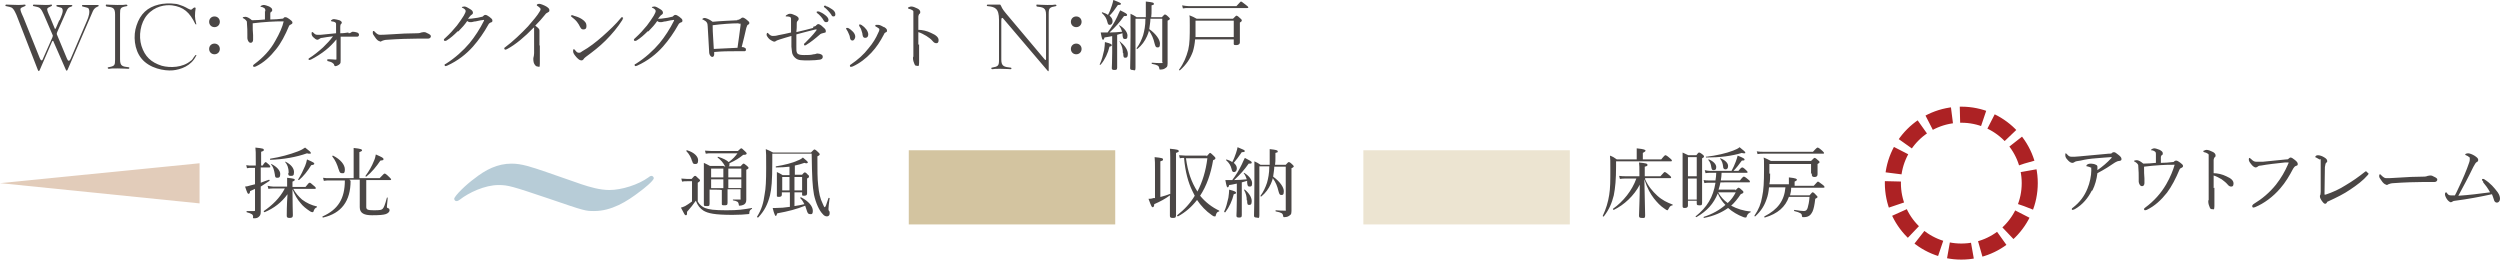 <svg xmlns="http://www.w3.org/2000/svg" viewBox="0 0 653.9 67.9"><defs><style>.cls-2{stroke-width:0;fill:#4a4645}</style></defs><g style="isolation:isolate"><g id="_レイヤー_1" data-name="レイヤー 1"><path class="cls-2" d="M15.6 5.3c.3-.8 1.1-2.3.7-3-.1-.3-.4-.3-1.4-.6-.2 0-.2-.4 0-.4h3.8c.2 0 .4.3 0 .4-.3.2-.8 0-1.3 1.2L15 8.3c-.2.5-.2.6 0 1l2.5 6c.1.3.3.6.5.6s.4-.3.6-.8l4.2-9.8c.4-.9.8-2.3.4-3-.1-.3-.5-.3-1.6-.6-.2 0-.2-.4 0-.4h4c.2 0 .4.3 0 .4-.3.2-.8.2-1.3 1.2l-6.6 15.3c-.2.4-.3.4-.5 0L14 10.9c0-.3-.3-.3-.4 0l-3.2 7.4c-.2.4-.3.4-.5 0L4.3 3.9c-.6-1.3-.7-1.4-1.1-1.8-.2-.2-1-.4-1.6-.5-.3 0-.2-.4 0-.4.7 0 2.2.1 3.3.1s1.4-.1 1.4-.1c.2 0 .4 0 .4.2 0 .3-1 .4-1.3.8-.2.4.2 1.2.7 2.3l4.3 10.7c.1.3.3.6.5.6s.3-.3.5-.8l2.3-5.2c.1-.4.2-.4 0-.8l-2.2-5.1c-.6-1.3-.7-1.4-1.1-1.8-.2-.2-1-.4-1.6-.5-.3 0-.2-.4 0-.4.7 0 2.1.1 3.2.1s1.3-.1 1.3-.1c.3 0 .3 0 .3.2 0 .3-.9.4-1.2.8-.2.4.2 1.2.7 2.3l1.2 2.9c0 .2.2.2.3 0l.9-2.1zm12.2-3.7c-.2 0-.2-.5.1-.4.5 0 1.4.1 2.8.1s1.8 0 2.3-.1c.4 0 .4.4.2.4-1.7.3-1.8.5-1.8 2v11.9c0 1.8.6 1.9 2.3 2.1.2 0 .2.4-.1.4-.5 0-1.4-.1-2.8-.1s-1.8 0-2.3.1c-.4 0-.4-.4-.2-.4 1.7-.3 1.8-.5 1.8-2V3.8c0-1.8-.6-1.9-2.3-2.1zm23.3.4c.2.1-.1.5-.1 2.2 0 .5.1 1.2.3 1.9 0 0 .1.3 0 .3s-.2-.1-.2-.1C49.6 3.2 48 1.8 45 1.4c-1.8-.2-4.5.2-6.5 2.5C36.7 6 36.2 9.4 37 12c.9 2.8 2.5 4.3 5.3 5.2 2.2.6 5.5.5 7.6-1.3.1 0 .5-.4.7-.8.4-.5.5-.8.7-.7.2 0 0 .2 0 .2-1.3 2.7-4.1 3.6-6.1 3.8-2.2.2-6.1-.5-8.2-3.1-1.9-2.3-2.2-6-1.3-8.6 1-3.1 2.9-4.8 5.8-5.5 1.1-.3 3-.4 4.3-.2.5 0 1.3.3 2.1.6 1 .4 1.8 1.1 2.2.9.3-.2.7-.7.9-.5zm6.4 3.7c0 .8-.6 1.4-1.4 1.4s-1.4-.6-1.4-1.4.6-1.4 1.4-1.4 1.4.6 1.4 1.4zm0 7.1c0 .8-.6 1.4-1.4 1.4s-1.4-.6-1.4-1.4.6-1.4 1.4-1.4 1.4.6 1.4 1.4zM69.4 3c0-.5 0-.7-.3-.9-.3-.2-.6-.3-.8-.3h-.2s.1-.2.2-.3c.3-.1.4-.2.7-.2s.9.2 1.4.4c.5.3.8.5.8.9s-.1.4-.3.5c-.1 0-.1.1-.2.4v1.6c1.2 0 2.1-.1 3-.2.2 0 .4 0 .5-.2s.3-.2.5-.2c.3 0 .7.3 1 .5.4.3.8.6.8.9s-.2.4-.4.5c-.3.1-.4.2-.5.4-1 2.4-2.1 4.5-3.4 6.1-1.5 1.9-3.2 3.5-5.3 4.5-.2 0-.3.1-.4.1-.2 0-.3-.1-.3-.3 0-.2.1-.2.3-.4 2.3-1.7 4.2-3.7 5.5-6.1 1.1-1.9 1.9-3.7 2.2-5.1h-.5c-.6 0-2.1 0-3.3.1-1.4.1-2.8.2-4.3.4 0 1.2 0 2.2.1 3.1v1.2c0 .4-.2.8-.6.8s-.5-.2-.7-.5c-.1-.2-.2-.5-.2-.7v-.9c0-.9 0-1.9-.1-2.9 0-.5 0-.6-.2-.8-.1-.2-.4-.4-.7-.6-.2 0-.2-.1-.2-.2s.3-.2.7-.2 1 .3 1.7.9c1.2 0 2.2-.1 3.4-.2V2.9zm21.8 5.7c.3 0 .5-.1.6-.2.1 0 .2-.2.5-.2s.8.1 1.1.2c.3.1.5.3.5.6s-.2.5-.5.5h-4.3v6.1c0 .6 0 .8-.2 1-.2.3-.9.6-1.1.6s-.3 0-.4-.3c0-.2-.2-.4-.5-.6-.3-.2-.7-.3-1.1-.4-.2 0-.2-.1-.2-.3s0-.2.2-.2h.4c.6 0 1.3.1 1.5.1.3 0 .3 0 .3-.2v-5.1c-.9 1.1-1.8 2-2.8 2.8-1.1.9-2.7 1.9-3.9 2.5-.2 0-.3.1-.4.1-.1 0-.2-.1-.2-.2s0-.2.2-.3c1-.6 2.5-1.8 3.6-2.8 1.1-1.1 1.8-1.8 2.6-2.9-1.2.1-2.1.3-2.8.4-.4 0-.7.2-.8.3-.1 0-.2.2-.5.2s-.7-.3-1.1-.7c-.3-.3-.4-.6-.4-.9s0-.4.2-.4.1 0 .2.1c.5.5.7.6 1.1.6h.9c1.2-.1 2.2-.2 4-.4V6.4c0-.3 0-.4-.3-.6-.2-.1-.5-.2-.8-.2 0 0-.2 0-.2-.2s.1-.2.2-.2c.2-.2.4-.2.6-.2.3 0 1 .2 1.4.3.4.2.6.4.6.6s-.1.3-.3.5c0 0-.1.2-.1.6v1.7c1 0 1.3-.1 2.1-.2zm8.2 2.1c-.4 0-.9-.4-1.4-1.2-.3-.4-.5-.7-.5-1s0-.5.2-.5.2.1.3.2c.7.7 1 .8 1.4.8s1.2 0 2.5-.1c2.7-.2 5.4-.3 7.1-.3.7 0 1-.1 1.2-.2.2 0 .4-.1.6-.1s.5 0 .8.2c.9.4 1.1.6 1.1.9s-.3.6-.7.6h-2.8c-1.8 0-5.3.1-7.9.3-.6 0-1.2.2-1.4.3-.1.1-.3.2-.6.2zm20.3-2.6c-.9.9-1.9 1.8-2.9 2.4-.2.1-.3.1-.4.1-.2 0-.3-.1-.3-.3s.2-.3.5-.6c1-.9 2-2 2.9-3.1.7-.9 1.3-1.8 1.8-2.6.3-.6.5-.9.5-1.2s-.2-.5-.7-.8c-.1 0-.3-.1-.3-.2s.4-.2.7-.2.9.3 1.5.7c.5.3.7.6.7.9s-.1.4-.4.6c-.2.1-.3.3-.9 1h.3c.2 0 .7 0 1.1-.1.9-.1 1.5-.2 2.2-.4.2 0 .3-.1.5-.3.2-.2.3-.2.5-.2s.6.2 1 .5c.5.4.8.6.8 1s-.2.4-.5.5c-.3.2-.4.2-.6.6-1.1 2-2.5 4-4 5.7-1.7 1.9-3.9 3.7-6.8 5-.1 0-.3.1-.4.1s-.2-.1-.2-.3 0-.2.3-.3c2.4-1.5 4.6-3.5 6.2-5.4 1.4-1.7 2.7-3.7 3.8-5.9v-.2c0-.1 0 0 0 0-.3 0-1.4.2-2.2.4-.5 0-.8.2-1.2.2s-.6 0-1-.3c-.6.9-1.4 1.8-2.3 2.7zm21.5 3.7v4.7c0 1.3-.2.8-.6.8s-.6-.3-.8-.6c-.2-.3-.3-.8-.3-1.1v-.5c.1-.3.2-.9.2-1.3V8.3c0-2.1 0-.8-.2-1-2.2 2.3-4.7 4.4-6.8 5.5-.2.1-.4.2-.5.2s-.3-.1-.3-.3 0-.2.3-.4c1.9-1.4 4.2-3.6 5.9-5.4 1.3-1.5 2.5-2.9 3-3.8.2-.3.3-.5.3-.7s-.2-.4-.6-.7c-.3-.2-.4-.2-.4-.4s.4-.3.7-.3 1.3.4 1.8.7c.6.4.8.6.8 1s-.2.4-.5.6c-.2.1-.4.2-.6.5-.8 1-1.6 1.9-2.6 2.9.9.7 1.1.9 1.1 1.3v3.9zm8.8-7.8c.8.2 1.6.5 2.2.9.9.6 1.2 1.1 1.2 1.8s-.3.9-.8.9-.6-.2-.9-.7c-.2-.4-.4-.8-.8-1.3s-.9-.9-1.4-1.3l-.2-.2s.1-.2.2-.2h.4zm12.9.7s0 .2-.1.4c-1.2 1.9-2.7 3.7-4.4 5.4-1.6 1.6-3.3 2.9-5.2 4.3-.2.2-.4.3-.5.5-.2.3-.4.4-.6.4-.5 0-.8-.3-1.3-.8-.6-.7-.9-1.1-.9-1.6s0-.5.2-.5.1 0 .3.2c.4.5.6.7 1 .7s.5-.1.9-.4c1.8-1 3.6-2.4 5.3-3.9 1.8-1.6 3.5-3.2 4.8-4.8 0-.1.2-.2.3-.2.1 0 .3.1.3.3zm6.5 3.4c-.9.9-1.9 1.8-2.9 2.4-.2.1-.3.1-.4.1-.2 0-.3-.1-.3-.3s.2-.3.5-.6c1-.9 2-2 2.9-3.1.7-.9 1.3-1.8 1.8-2.6.3-.6.5-.9.5-1.2s-.2-.5-.7-.8c-.1 0-.3-.1-.3-.2s.4-.2.7-.2.9.3 1.5.7c.5.3.7.6.7.9s-.1.4-.4.6c-.2.1-.3.3-.9 1h.3c.2 0 .7 0 1.1-.1.9-.1 1.5-.2 2.2-.4.2 0 .3-.1.5-.3.2-.2.3-.2.5-.2s.6.2 1 .5c.5.4.8.6.8 1s-.2.4-.5.5c-.3.2-.4.2-.6.6-1.1 2-2.5 4-4 5.7-1.7 1.9-3.9 3.7-6.8 5-.1 0-.3.1-.4.1s-.2-.1-.2-.3 0-.2.3-.3c2.4-1.5 4.6-3.5 6.2-5.4 1.4-1.7 2.7-3.7 3.8-5.9v-.2c0-.1 0 0 0 0-.3 0-1.4.2-2.2.4-.5 0-.8.2-1.2.2s-.6 0-1-.3c-.6.9-1.4 1.8-2.3 2.7zm23.4-3c.4 0 .6-.1.9-.3.2-.2.4-.3.5-.3.3 0 .5.1.9.4.6.5.9.7.9 1s-.2.4-.4.5c-.1 0-.2.2-.4.8-.3 1.4-.7 3-1.2 5 .4 0 .7.1.8.2.2.1.3.2.3.4 0 .3 0 .4-.3.5h-2.5c-1.7 0-3.3 0-5.5.2v.6c0 .4-.2.7-.5.7s-.7-.4-.8-1c-.1-2.4-.3-4.8-.4-7 0-.9-.3-1.3-1.1-1.7-.1 0-.3-.1-.3-.2s.3-.3.6-.3 1.2.3 2.1 1c2-.2 4.6-.3 6.5-.4zm.4.9c-2 0-4.5.2-6.8.5 0 2.1.2 3.9.3 6.2 2.2-.1 4.4-.2 6.2-.3.3-2.1.6-4.2.8-5.9v-.4c0-.1 0 0-.1 0h-.4zm19.5.9c.5-.1.7-.2.8-.4.2-.1.3-.3.5-.3s.6.1 1.3.8c.6.5.7.7.7 1.1s-.2.3-.5.4c-.4.1-.8.2-.9.3-1.5 1.3-2.5 2.1-3.8 2.9 0 0-.2.1-.3.1s-.2-.1-.2-.3 0-.2.2-.3c1-1 2.1-2.1 3-3.3 0 0 .1-.2.1-.3s0 0-.1 0h-.2c-1.6.4-3.2.8-5 1.3v3.1c0 1.2 0 1.3.1 1.5 0 .2.2.5.5.6.2.1.6.2 1.4.2 1.1 0 1.8 0 2.5-.2.5 0 .7-.2 1-.2s.8.1 1.1.3c.2.1.3.3.3.6 0 .4-.3.6-.7.7-.6.1-1.8.2-2.8.2-2.1 0-2.8 0-3.5-.5-.4-.3-.8-.7-1-1.4-.1-.4-.1-1.1-.2-1.7V9.4c-1 .3-2.1.6-3 .9-.5.2-.7.2-1 .4-.1.1-.3.2-.5.2s-.8-.3-1.3-.7c-.4-.4-.7-.9-.7-1.1s.1-.5.2-.5.2 0 .3.2c.4.4.7.6 1.1.6s.8 0 1.5-.2c1-.2 2.1-.4 3.3-.7V5c0-.3 0-.4-.2-.5-.1-.1-.4-.2-1-.2-.1 0-.2 0-.2-.1s.1-.2.3-.3c.3-.2.5-.3.9-.3s.8.2 1.5.5c.5.3.7.5.7.8s-.1.4-.3.6c-.2.2-.2.4-.2.7 0 .8 0 1.4-.1 2.2 1.9-.4 3.2-.8 4.4-1.1zm1.5-4c.5.2 1.1.5 1.7 1 .5.4.8.8.8 1.2s-.2.6-.6.6-.5-.2-.7-.5c-.3-.6-1.1-1.5-1.7-1.9 0 0-.1-.1-.1-.2s0-.2.2-.2h.3zm1.8-1.4c.5.1 1 .4 1.6.8.5.3.9.8.9 1.3s-.2.6-.5.6-.4-.1-.6-.5c-.4-.6-1.2-1.5-1.8-1.9 0 0-.1-.1-.1-.2s0-.2.2-.2h.4zm5.8 5.7c.6.3 1 .7 1.3 1 .4.4.6.9.6 1.3s-.3 1-.7 1-.6-.2-.7-.8c0-.3-.2-.8-.4-1.2-.1-.3-.3-.6-.5-.9 0-.1-.1-.2-.1-.2 0-.1 0-.2.2-.2h.3zm9.5-.2c.6.4.7.6.7.9s0 .3-.4.5c-.2.1-.3.2-.4.5-1 1.9-1.9 3.3-3.3 4.8s-3.1 2.8-4.9 3.6c-.2 0-.3.1-.4.1-.2 0-.3-.1-.3-.3s0-.2.2-.3c1.9-1.3 3.4-2.6 4.7-4.3 1.1-1.3 1.9-2.6 2.5-4 .2-.4.3-.6.3-.8s0-.3-.2-.4c-.2-.2-.5-.3-.8-.5 0 0-.1-.1-.1-.2l.2-.2h.6c.4 0 1 .3 1.5.6zm-6-.6c.6.4.9.7 1.3 1.2.3.4.5.9.5 1.3 0 .6-.3.9-.8.9-.4 0-.6-.2-.7-.8 0-.4-.2-.8-.3-1.2-.1-.4-.3-.7-.5-1 0-.1-.1-.2-.1-.3s0-.2.2-.2.2 0 .3.1zm15.1 5.1v4.8c0 1.2-.3.8-.6.8s-.4 0-.6-.4c-.2-.4-.4-1.1-.4-1.5s0-.4.1-.5V3c0-.2-.2-.3-.4-.4-.3-.2-.5-.2-.8-.3-.1 0-.2-.1-.2-.2s0-.2.2-.2c.2-.1.4-.2.6-.2.5 0 1 .2 1.6.5.5.2.8.6.8.9s0 .4-.3.6c0 .1-.2.3-.2.7v3.4c1 0 2.3.3 3.3.8 1.4.6 2 1.2 2 1.9s-.3.8-.6.8-.6-.1-1-.6-1-.9-1.6-1.3c-.7-.4-1.4-.8-2.1-1v3.3zm30.8-10c-.2 0-.2-.5.1-.4.5 0 1.3.1 2.6.1s1.6 0 2.1-.1c.4 0 .4.4.2.4-1.7.3-1.9.5-1.9 2v14.7c0 .3-.1.4-.2.3L262.7 5.2c-.3-.4-.5-.6-.6-.5-.2 0-.2.4-.2.9v10c0 1.8.8 1.9 2.5 2.1.2 0 .2.4 0 .4-.5 0-1.3-.1-2.7-.1s-1.6 0-2.1.1c-.4 0-.4-.4-.2-.4 1.7-.3 1.9-.5 1.9-2V5.2c0-3.1-1.1-3.4-3-3.6-.3 0-.2-.4 0-.4h3.3c.2.2.3.5.5.9.4.7.8 1.1 1.1 1.5l10.1 12c.2.2.3.1.3-.2V3.8c0-1.8-.8-1.9-2.5-2.1zm11.7 4.1c0 .8-.6 1.4-1.4 1.4s-1.4-.6-1.4-1.4.6-1.4 1.4-1.4 1.4.6 1.4 1.4zm0 7.1c0 .8-.6 1.4-1.4 1.4s-1.4-.6-1.4-1.4.6-1.4 1.4-1.4 1.4.6 1.4 1.4zm4.8 3.9c.5-1 .8-2.3 1.1-3.6.1-.8.2-1.5.2-2.1 1.6.4 1.8.6 1.8.8s-.1.3-.6.4c-.4 1.7-1.2 3.4-2.3 4.7 0 .1-.3 0-.3-.1zm3.4-7.3c-.6.1-1.3.3-2.2.4-.1.4-.2.6-.4.6s-.3-.3-.6-1.9h1.8c.9-1.2 1.8-2.6 2.5-4.1.3-.7.6-1.3.8-1.7 1.4.7 1.8.9 1.8 1.2s-.2.3-.8.3c-1.2 1.7-2.1 2.7-3.8 4.3 1.1 0 2.3-.1 3.3-.2-.2-.6-.4-1.1-.8-1.6 0 0 0-.1.1-.1 1.2.7 2.1 1.8 2.1 2.7s-.3.9-.7.9-.5-.2-.6-1v-.5c-.5.1-.9.3-1.4.4v8.6c0 .6-.3.6-.8.6s-.6-.2-.6-.5.1-1.7.1-4.1V9.3zm-.1-3.8c0 .5-.3.9-.7.9s-.5-.1-.7-.9c-.2-.8-.6-1.5-1.4-2.2 0 0 0-.2.1-.2.6.2 1.1.4 1.5.7.4-.7.7-1.5 1-2.4.2-.5.3-1.1.4-1.5 1.6.6 2 .8 2 1s-.2.3-.8.3c-.9 1.3-1.4 2-2.2 2.8.5.4.8.9.8 1.4zm2.7 8.3c0-1-.2-1.8-.7-2.7s.1-.2.2-.1c1.2 1 1.8 2.1 1.8 3s-.3 1-.7 1-.5-.2-.5-1.2zm7.2-9c0 .9-.2 1.8-.3 2.7 1.8 1.3 2.8 2.8 2.8 3.8s-.3 1-.7 1-.5-.3-.7-1c-.3-1.3-.7-2.3-1.5-3.4-.1.6-.3 1-.5 1.5-.6 1.3-1.3 2.3-2.5 3.3 0 0-.3 0-.2-.2.8-1.1 1.3-2.2 1.7-3.4.3-1.1.6-2.4.6-4.3H297v12.7c0 1.2-.3.7-.8.7s-.6-.2-.6-.5c0-1.1.1-3.1.1-8.3V3.6c.7.3 1 .5 1.6.9h2.4V.4c1.9.2 2.1.3 2.1.6s0 .2-.6.4v1.2c0 .7 0 1.3-.1 1.9h2.8c.6-.7.7-.7.8-.7s.3 0 .9.6c.3.3.4.4.4.5s-.1.3-.6.5v11.2c0 1-.3 1-.7 1.3-.3.2-.7.3-1.1.3s-.3 0-.4-.4c-.1-.6-.4-.8-1.9-1.1-.1 0-.1-.3 0-.3 1.1.1 1.7.1 2.4.1s.3-.1.3-.3V4.9h-3zm11.7 5.3c-.1 1.3-.3 2.3-.6 3.3-.7 1.9-1.7 3.4-3.4 4.9 0 0-.3 0-.2-.2 1.2-1.6 1.9-3.3 2.4-5.2.4-1.7.4-3.6.4-6.3s0-1.8-.1-2.7c.8.3 1.2.5 1.9.9h9.5c.7-.7.8-.8.9-.8s.3 0 1 .7c.3.2.4.4.4.5 0 .2 0 .3-.5.6v5.2c0 .4-.3.7-1 .7s-.6-.2-.6-.6v-.9h-10.1zm-3.4-8.8c.7.1 1.1.2 1.7.2h12.5c1-1.1 1.1-1.2 1.2-1.2s.3.1 1.3.9c.5.4.6.5.6.6s0 .2-.3.2h-15.3c-.6 0-.9 0-1.5.1l-.2-.8zm13.4 4h-9.9v4.3h10V5.4zm-19 46.1c.8-.2 1.7-.5 2.5-.8v-3.8c0-5.7 0-7.1-.1-8 2 .2 2.3.3 2.3.6s0 .2-.7.5v16.3c0 .7-.3.7-.9.7s-.7-.2-.7-.6v-5.3c-1.2.9-2.5 1.6-4.1 2.3 0 .6-.2.8-.4.8s-.3 0-1.1-2.2c.3 0 .8 0 1.3-.2h.4v-7.5c0-1.5 0-2.4-.1-3.2 2 .2 2.2.3 2.2.6s-.1.3-.7.5v9.3zm12-10.6c.7-.8.8-.9.9-.9s.2 0 1 .8c.3.3.4.4.4.6 0 .2-.1.3-.6.5-.6 3.6-1.7 6.7-3.4 9.3 1.4 1.7 3.1 3 5 3.9v.2c-.5.1-.7.3-.9 1 0 .3-.1.3-.3.3s-.3 0-.7-.3c-1.6-1.1-2.9-2.5-3.9-4-1.4 1.8-3 3.2-5 4.3-.1 0-.3-.2-.2-.3 1.9-1.5 3.4-3.1 4.6-5.1l-.6-1.2c-1.1-2.2-1.9-5.1-2.2-8.7-.4 0-.7 0-1.1.1l-.2-.8c.7 0 1.1.1 1.7.1h5.5zm-5.4.5c.5 3.6 1.4 6.2 3 8.7 1.3-2.5 2.2-5.4 2.6-8.7h-5.6zm10 13.9c.5-1 .8-2.3 1.1-3.6.1-.8.2-1.5.2-2.1 1.6.4 1.8.6 1.8.8s-.1.3-.6.4c-.4 1.7-1.2 3.4-2.2 4.7 0 .1-.3 0-.3-.1zm3.4-7.3c-.6.1-1.2.3-2.1.4-.1.4-.2.6-.4.6s-.3-.3-.6-1.9h1.8c.9-1.2 1.8-2.6 2.5-4.1.3-.7.6-1.3.8-1.7 1.3.7 1.8.9 1.8 1.2s-.2.3-.8.3c-1.2 1.7-2.1 2.7-3.8 4.3 1.1 0 2.3-.1 3.3-.2-.2-.6-.4-1.1-.8-1.6 0 0 0-.1.1-.1 1.2.7 2.1 1.8 2.1 2.7s-.3.9-.7.9-.5-.2-.6-1v-.5c-.5.1-.9.3-1.4.4v8.6c0 .6-.3.6-.8.6s-.6-.2-.6-.5.1-1.7.1-4.1v-4.4zm-.1-3.9c0 .5-.3.9-.7.9s-.5-.1-.7-.9c-.2-.8-.6-1.5-1.4-2.2 0 0 0-.2.1-.2.6.2 1.1.4 1.5.7.4-.7.7-1.5 1-2.4.2-.5.3-1.1.4-1.5 1.5.6 1.9.8 1.9 1s-.2.3-.8.3c-.9 1.3-1.4 2-2.1 2.8.5.4.8.9.8 1.4zm2.6 8.3c0-1-.2-1.8-.7-2.7 0 0 0-.2.2-.1 1.2 1 1.8 2.1 1.8 3s-.3 1-.7 1-.5-.2-.5-1.2zm7.2-8.9c0 .9-.2 1.8-.3 2.7 1.8 1.3 2.8 2.8 2.8 3.8s-.3 1-.7 1-.5-.3-.7-1c-.3-1.3-.7-2.3-1.5-3.4-.1.6-.3 1-.5 1.5-.6 1.3-1.3 2.3-2.5 3.3 0 0-.3 0-.2-.2.8-1.1 1.3-2.2 1.7-3.4.3-1.1.6-2.4.6-4.3h-2.6v12.7c0 1.2-.3.7-.8.7s-.6-.2-.6-.5c0-1.1.1-3.1.1-8.3v-5.9c.7.3 1 .5 1.6.9h2.4V39c1.8.2 2.1.3 2.1.6s0 .2-.6.4v1.2c0 .7 0 1.3-.1 1.9h2.8c.6-.7.7-.7.8-.7s.3 0 .9.6c.3.3.4.4.4.5s-.1.3-.6.5v11.2c0 1-.3 1-.7 1.3-.3.2-.7.3-1.1.3s-.3 0-.4-.4c-.1-.6-.4-.8-1.9-1.1-.1 0-.1-.3 0-.3 1.1.1 1.7.1 2.3.1s.3-.1.3-.3V43.6h-3z"/><path stroke-width="0" fill="#d3c4a0" d="M237.7 39.3h54v19.4h-54z"/><path class="cls-2" d="M434.5 41.7c.9-1.1 1-1.1 1.1-1.1s.3 0 1.2.8c.4.3.5.5.5.6s0 .2-.3.2h-14.3v1.3c0 3.4-.2 5.6-.6 7.6-.5 2-1.2 3.7-2.6 5.5 0 .1-.3 0-.3-.1.9-1.9 1.4-3.6 1.7-5.5.3-1.8.3-3.8.3-6.6s0-2.5-.1-3.7c.8.3 1.1.5 1.8 1h5.2v-2.9c2 .2 2.3.4 2.3.6s-.2.3-.7.6v1.7h4.9zm-4.2 5.2c.8 1.8 1.9 3.1 3.2 4.3 1.2 1.1 2.6 1.8 4 2.3v.2c-.5.1-.7.2-1 .8-.2.4-.3.5-.4.5s-.3-.1-.7-.4c-1.1-.7-2-1.7-2.8-2.7-.9-1.2-1.7-2.5-2.5-5 .1 4.3.2 8.5.2 9.4s-.3.7-.9.7-.7-.2-.7-.6c0-.9.2-4.5.2-8.1-1.5 2.9-4.1 5.3-6.8 6.6-.1 0-.3-.2-.2-.3 2.7-1.9 5-4.8 6.1-7.9h-2.8c-.5 0-.9 0-1.5.1l-.2-.8c.7.1 1.1.1 1.7.1h3.6v-.7c0-1.7 0-2.1-.1-2.9 1.9.2 2.2.3 2.2.6s0 .3-.7.5v2.5h4.1c.9-1 1-1.1 1.1-1.1s.3 0 1.2.8c.4.3.5.5.5.6s0 .2-.3.2h-6.5zm11.2 6.9c0 .4-.3.6-.8.6s-.6-.1-.6-.5v-14c.7.3.9.4 1.5.7h2.1c.5-.7.6-.7.7-.7s.3 0 .9.5c.3.2.4.4.4.5s0 .3-.5.5v11.7c0 .7-.3.6-.8.6s-.6-.1-.6-.5v-.7h-2.3v1.2zm2.3-12.7h-2.3v5h2.3v-5zm-2.3 11.1h2.3v-5.5h-2.3v5.5zm12.4-2.4c.6-.6.7-.7.8-.7s.3 0 1 .7c.3.2.3.3.3.5s-.2.3-.7.5c-.8 1.2-1.6 2.2-2.5 3 1.5.8 3.3 1.4 5.1 1.5v.2c-.5.2-.8.5-1 1 0 .3-.2.4-.3.4s-.4 0-.8-.2c-1.1-.4-2.7-1.3-3.8-2.3-1.7 1.2-3.7 2.1-6.3 2.6-.1 0-.2-.3 0-.3 2.2-.7 4.1-1.8 5.6-3.1-.9-.9-1.5-1.9-2-3-1.1 2.7-2.8 4.6-5.6 6.2-.1 0-.3-.2-.2-.2 3-2.4 4.6-5 5.2-8.8h-1.8c-.4 0-.7 0-1.1.1l-.2-.8c.5.1.9.1 1.3.1h1.8c.1-.7.2-1.3.2-2h-1.6c-.4 0-.7 0-1.2.1l-.2-.8c.5.1.9.2 1.4.2h5.6c.4-.7.8-1.6 1.1-2.4.2-.6.4-1.1.5-1.6 1.5.6 1.8.8 1.8 1s0 .3-.7.3c-.8 1.1-1.4 1.9-2.2 2.7h1.3c.7-.9.9-.9 1-.9s.3 0 1 .7c.3.3.4.4.4.5s0 .2-.3.2h-6.5c0 .7-.1 1.3-.2 2h5c.7-.9.9-1 1-1s.3 0 1.1.7c.4.3.5.4.5.6s0 .2-.3.2H450c-.1.6-.3 1.3-.5 1.9h4.4zm-7.6-8.8c2.6-.3 5.2-.9 7-1.6.7-.3 1.3-.5 1.7-.9 1.1.9 1.5 1.2 1.5 1.4s0 .2-.3.2-.3 0-.6-.1c-2.6.8-5.7 1.2-9.3 1.2-.1 0-.2-.2 0-.3zm1.3 2.7c-.1-.8-.3-1.3-.8-1.9 0 0 0-.1.2-.1 1.2.5 1.9 1.3 1.9 2s-.3.8-.7.8-.5-.2-.6-.8zm1.8 6.6c.6 1.1 1.5 2.1 2.5 2.8.9-.8 1.6-1.8 2.1-2.8h-4.6zm1.3-6.7c-.1-.9-.3-1.5-.8-2.1 0 0 0-.1.1-.1 1.3.5 2 1.3 2 2s-.3.9-.7.9-.6-.3-.6-.7zm17.2 5v-2.2c1.9.2 2.1.4 2.1.6s-.2.3-.6.5v1.1h5c.9-1 1-1.1 1.1-1.1s.3.1 1.2.8c.4.3.5.4.5.6s0 .2-.3.2h-8.4c0 .7-.1 1.3-.3 2h5.1c.6-.7.7-.8.8-.8s.3 0 .9.7c.3.3.4.4.4.5s0 .2-.6.5c-.2 1.7-.4 2.6-.7 3.3-.3.6-.6 1-1 1.2-.3.2-.8.3-1.3.3s-.4 0-.5-.4c0-.5-.4-.8-2-1.2-.1 0 0-.3 0-.3 1.4.2 2 .3 2.5.3s.8-.2 1-.8c.2-.7.4-1.5.5-2.9h-5.4c-.9 2.6-2.9 4.4-6.3 5.4-.1 0-.2-.2-.1-.3 3.5-1.8 5.2-4.1 5.5-7.6h-4.3c-.1 1.2-.3 2.2-.6 3-.6 1.8-1.4 3.1-3 4.6 0 0-.3 0-.2-.2 1.1-1.6 1.7-3.1 2-4.9.4-1.8.5-3.9.5-7.2s0-2-.1-3.1c.8.3 1.1.5 1.9.9h10.5c.7-.7.8-.8.9-.8s.3 0 .9.6c.3.2.4.3.4.5s0 .2-.5.5v2.7c0 .5-.3.7-.8.7s-.7-.2-.7-.6v-.3H463c0 .9 0 1.9-.2 2.8h5.2zm-8.3-9c.6.1 1.1.1 1.6.1h13c.9-1 1.1-1.1 1.2-1.1s.3 0 1.2.8c.4.4.5.5.5.6s0 .2-.3.2h-15.6c-.5 0-.9 0-1.5.1l-.2-.8zm14.1 3.3h-10.9v2.5h10.9V43z"/><path fill="#ece4d1" stroke-width="0" d="M356.6 39.3h54v19.4h-54z"/><path d="M52.2 42.8v10.4L0 47.9l52.2-5.2z" style="mix-blend-mode:multiply" fill="#e2ccba" stroke-width="0"/><path d="M152.1 48.2c2.1.7 4.8 1.5 7.3 1.5 3.2 0 7.6-1.4 10.2-3.3.5-.4.7-.4.8-.4.2 0 .6.2.6.6 0 .7-2.8 2.9-3.5 3.4-3.6 2.8-7.6 5.2-12.1 5.2-2.2 0-2.4 0-11.7-3.2-9.8-3.3-10.8-3.6-13.3-3.6-3.6 0-7.8 2-10.1 3.8-.4.3-.6.4-.9.4-.1 0-.5 0-.6-.6.1-.8 3.2-3.8 5.3-5.3 2.9-2.3 6-3.9 9.7-3.9 2.6 0 5 .8 9.1 2.2l9.2 3.2z" style="mix-blend-mode:multiply" fill="#b7ccd7" stroke-width="0"/><path class="cls-2" d="M182.5 52.7c.5.9 1.2 1.4 1.9 1.7 1 .4 2.4.6 5.6.6s4.3-.2 6.7-.6v.2c-.5.3-.7.5-.7 1.1 0 .2 0 .3-.3.3-.9.1-2.3.2-4.1.2-4.7 0-6.4-.4-7.6-1.1-.9-.6-1.5-1.3-2-2.6-.7 1-1.4 1.9-2.3 2.9 0 .7 0 .9-.3.9s-.3-.1-1.3-2c.5-.1.8-.3 1.1-.4.5-.3 1-.6 1.8-1.2v-5.3h-1.3c-.5 0-.9 0-1.3.1l-.2-.8c.5 0 1 .1 1.5.1h1.2c.6-.7.7-.8.9-.8s.2 0 .9.7c.3.2.4.4.4.5s0 .2-.6.6v4.8zM181 42.1c-.2-.8-.7-1.8-1.5-2.6 0 0 0-.2.2-.2 2 .6 2.9 1.7 2.9 2.6s-.3 1-.8 1-.6-.2-.8-.9zm8.7 1.5s0-.1-.1-.2c-.5-.9-1-1.5-1.9-2.2 0 0 0-.2.1-.2 1.3.4 2.3.9 2.8 1.4 1.1-.8 1.7-1.5 2.3-2.3h-6.8c-.6 0-1 0-1.5.1l-.2-.8c.6 0 1.1.1 1.7.1h6.9c.7-.7.8-.7.9-.7s.2 0 1 .8c.3.3.4.4.4.5 0 .3-.2.4-.9.4-1.1.9-1.9 1.4-3.6 2.2v.3c0 .2 0 .4-.2.5h3.1c.6-.7.7-.7.8-.7s.2 0 .9.6c.3.3.4.4.4.5s-.1.3-.6.5v7.9c0 .7-.3 1.1-.8 1.3-.3.1-.6.2-.9.2s-.2 0-.3-.5c-.1-.5-.4-.7-1.5-.9v-.2h1.7c.5 0 .3 0 .3-.3v-2.4h-3.4v3.6c0 .6-.3.6-.9.6s-.6-.1-.6-.4v-3.6c0-.1-3.2-.1-3.2-.1v3.7c0 .7-.3.6-.9.6s-.6-.1-.6-.5V42.6c.7.3 1 .5 1.6.8h3.5zm-3.7.5v2.3h3.2v-2.3H186zm3.2 2.8H186v2.3h3.2v-2.3zm1.3-.5h3.4v-2.3h-3.4v2.3zm3.4 2.8v-2.3h-3.4v2.3h3.4zm8.1-6.8c0 4.9-.2 7-.6 8.7-.6 2.3-1.4 4-3.1 5.8 0 0-.3 0-.3-.2 1.2-1.9 1.7-3.6 2-5.9.3-1.5.4-3.5.4-6.9s0-3.9-.1-4.9c.8.3 1.1.5 1.9.9h9.9c.7-.7.8-.8.9-.8s.3 0 1 .7c.3.3.4.4.4.5 0 .2 0 .3-.6.6 0 3.7 0 5.8.2 7.5.2 2.1.5 3.5 1.2 4.9.2.5.4.9.5.9.2 0 .4-.5 1-2.4 0-.1.3 0 .3 0-.2 1.5-.3 2.4-.3 2.8s0 .4.3.8v.5c0 .4-.3.7-.7.7s-.8-.2-1.1-.6c-.9-.9-1.8-2.8-2.3-5.1-.4-2.3-.5-4.2-.6-10.7H202v2zm4.4 7.9h-1.9v.6c0 .4-.2.6-.8.6s-.5-.2-.5-.4V45c.6.3.9.4 1.5.8h1.8v-2.2c-1 .1-2.1.2-3.5.2-.1 0-.2-.2 0-.3 2-.3 4.4-.9 5.6-1.5.6-.2 1.1-.5 1.4-.8 1.1.9 1.3 1.1 1.3 1.3s-.4.3-.9.1c-.8.3-1.6.5-2.5.7v2.4h1.9c.5-.6.6-.6.7-.6s.3 0 .8.6c.3.2.3.3.3.5s0 .2-.5.5v3.9c0 .4-.2.6-.8.6s-.5-.1-.5-.5v-.4h-2v3.6c.9-.1 1.7-.3 2.6-.5-.3-.6-.6-1.1-1.1-1.6 0 0 0-.2.2-.2 2 1 3.1 2.4 3.1 3.5s-.4.9-.8.9-.6-.3-.8-1c-.1-.4-.3-.8-.4-1.2-2.2.9-4.5 1.5-7.3 2-.2.6-.3.7-.4.7s-.4-.4-.8-2.1h.8c1.2 0 2.4-.1 3.7-.3v-3.8zm-1.8-4v3.5h1.9v-3.5h-1.9zm5.2 0h-2v3.5h2v-3.5zM67 43.9h-1.2c-.4 0-.7 0-1.2.1l-.2-.8c.5.1.9.1 1.3.1h1.2v-.9c0-2.6 0-3-.1-3.8 2 .2 2.2.3 2.2.6s-.1.3-.7.5v3.6h.4c.5-.8.7-.9.8-.9s.2.1.9.7c.2.2.3.4.3.5s0 .2-.3.2h-2.2v4c.8-.3 1.5-.6 2.2-.8 0 0 .2.2.1.3-.8.5-1.5 1-2.3 1.5v6.6c0 .8-.2 1-.5 1.3-.3.3-.7.4-1.2.4s-.3-.1-.3-.4c0-.6-.3-.8-1.7-1.2v-.3h1.9c.3 0 .3 0 .3-.3v-5.5c-.4.2-.9.4-1.3.6 0 .5-.2.7-.4.7s-.3-.1-.9-1.9c.3 0 .8-.1 1.4-.3l1.2-.3v-4.4zm9.7 5.5c.6 1.1 1.4 2 2.3 2.8 1.2.9 2.5 1.5 3.9 1.8v.2c-.5.2-.7.5-.9 1.1 0 .1-.1.2-.2.2s-.4 0-.8-.3c-.9-.6-1.8-1.3-2.4-2.1-.8-.9-1.5-2.1-2.1-3.6 0 3.5.1 6.2.1 6.8s-.3.7-.9.7-.7-.2-.7-.6 0-2.8.2-5.6c-1.6 2.2-3.6 3.7-6 4.7-.1 0-.3-.2-.2-.3 2.2-1.5 4.2-3.4 5.5-5.9h-3.1c-.4 0-.7 0-1.2.1l-.2-.8c.6.1.9.2 1.4.2h3.7v-2.3c1.8.2 2 .3 2 .5s-.1.3-.6.5v1.4h3.4c.8-1 .9-1.1 1.1-1.1s.3.1 1.1.8c.4.3.5.5.5.6s0 .2-.3.2h-5.6zm-6-7.9c2.6-.4 5.1-1.1 7.2-1.9.8-.3 1.5-.7 1.9-1 1.2.9 1.5 1.2 1.5 1.4s0 .2-.3.2-.4 0-.7-.1c-2.8 1-6.2 1.6-9.6 1.7-.1 0-.1-.3 0-.3zm1.2 4.2c-.2-1.2-.4-2-1-2.7 0 0 0-.2.1-.1 1.4.7 2.3 1.7 2.3 2.6s-.3 1-.8 1-.5-.2-.6-.7zm3.6-.5c0-1.4-.4-2.2-.9-2.8 0 0 0-.2.1-.1 1.4.7 2.2 1.7 2.2 2.7s-.3 1-.9 1-.6-.3-.6-.7zm2.5 1.7c.7-1.1 1.3-2.3 1.8-3.5.2-.5.4-1.1.5-1.7 1.8.8 1.9.9 1.9 1.1s-.1.3-.8.4c-.9 1.5-2.1 3-3.2 3.9 0 0-.3 0-.2-.2zm13.7.4c0 5.3-2.4 8.5-7.2 9.6-.1 0-.3-.2-.1-.3 4-1.8 5.8-4.6 5.8-9.4h-4.1c-.5 0-.8 0-1.4.1l-.2-.8c.6.1 1 .1 1.6.1h6.4v-7.9c2 .2 2.2.4 2.2.6s-.2.3-.7.5v6.8h5.3c1-1.1 1.2-1.2 1.3-1.2s.3 0 1.2.9c.4.4.5.5.5.6s0 .2-.3.2h-6.2v7c0 .7.3.9 2 .9s2-.1 2.3-.4c.3-.3.6-1 1.1-2.9 0-.1.2 0 .2 0 0 .7-.2 1.9-.2 2.3s0 .3.4.5c.2 0 .3.3.3.5 0 .4-.4.8-1 1-.6.2-1.6.3-3.6.3s-3.2-.5-3.2-2.1V47h-2.7zm-3.1-2.9c-.4-1.4-.9-2.5-1.7-3.5 0 0 0-.2.2-.2 2 1 3.1 2.4 3.1 3.6s-.4 1-.8 1-.6-.2-.8-1zm7 1.6c.9-1.2 1.7-2.6 2.2-3.9.3-.6.4-1.2.5-1.7 1.6.7 2 .9 2 1.2s0 .3-.8.4c-1 1.5-2.3 3.1-3.7 4.2 0 0-.3 0-.2-.2zm451.5 3.9c-.9 1.8-2.3 3.6-4.4 4.8-.3.1-.4.2-.6.2s-.2-.1-.2-.2 0-.2.3-.4c1.8-1.4 3-3 3.8-5 .6-1.4 1-3.4 1-4.7s0-.6-.2-.8c-.1-.1-.5-.2-.9-.3-.1 0-.2 0-.2-.1s.1-.3.3-.4c.2-.1.4-.2.7-.2.6 0 1.2.1 1.5.3.3.1.4.3.4.5v.9c1.3-.9 2.5-1.9 3.7-3.2v-.2c0-.1 0 0-.2 0-.6 0-2.4.2-3.9.3-1.4.1-2.8.3-4 .6-.8.1-1.4.2-1.6.4-.3.2-.4.2-.6.2-.4 0-.9-.4-1.3-.9-.4-.4-.5-.8-.5-1.1s0-.5.1-.5.2.1.3.2c.5.6.8.7 1.3.7s1.1 0 2-.1c2.5-.2 5.1-.5 7.6-.7.6 0 .8 0 .9-.2.1-.1.3-.2.5-.2.3 0 .6.2 1.2.7.5.4.8.7.8 1.1s-.2.4-.6.5c-.4 0-.7.2-1.1.4-1.3.9-2.7 1.8-4.6 2.8-.2 1.6-.6 3.1-1.3 4.5zm16.8-9.4c0-.5 0-.7-.3-.9-.3-.2-.6-.3-.8-.3h-.2s.1-.2.2-.3c.3-.1.4-.2.7-.2s.9.2 1.4.4c.5.3.8.5.8.9s-.1.4-.3.5c0 0-.1.1-.2.4v1.6c1.2 0 2-.1 3-.2.2 0 .4 0 .5-.2.1-.1.3-.2.5-.2.3 0 .7.3 1 .5.4.3.8.6.8.9s-.2.4-.4.5c-.3.1-.4.2-.5.4-1 2.4-2.1 4.5-3.3 6.1-1.5 1.9-3.2 3.5-5.3 4.5-.2 0-.3.1-.4.1-.2 0-.3-.1-.3-.3 0-.2.1-.2.3-.4 2.3-1.7 4.1-3.7 5.5-6.1 1.1-1.9 1.8-3.7 2.2-5.1h-.5c-.6 0-2.1 0-3.3.1-1.4.1-2.8.2-4.2.4 0 1.2 0 2.2.1 3.1v1.2c0 .4-.2.8-.6.8s-.5-.2-.7-.5c-.1-.2-.2-.5-.2-.7v-.9c0-.9 0-1.9-.1-2.9 0-.5 0-.6-.2-.8-.1-.2-.4-.4-.7-.6-.2 0-.2-.1-.2-.2s.3-.2.7-.2 1 .3 1.7.9c1.2 0 2.2-.1 3.3-.2v-2.2zm15.3 8.6v4.8c0 1.2-.3.8-.6.8s-.4 0-.6-.4c-.2-.4-.4-1.1-.4-1.5s0-.4.1-.5V40.5c0-.2-.2-.3-.4-.4-.3-.2-.5-.2-.8-.3-.1 0-.2-.1-.2-.2s0-.2.2-.2c.2-.1.4-.2.6-.2.5 0 1 .2 1.6.5.5.2.8.6.8.9s0 .4-.3.6c0 .1-.2.3-.2.7v3.4c1 0 2.3.3 3.3.8 1.4.6 1.9 1.2 1.9 1.9s-.3.8-.6.8-.6-.1-1-.6-1-.9-1.5-1.3c-.7-.4-1.4-.8-2.1-1v3.3zm9.9 4.7c0-.1.1-.2.3-.4 2.3-1.4 4.2-3 5.9-5.1 1.4-1.8 2.3-3.4 3.1-5.2 0-.2.2-.3.2-.5s0-.1-.2-.1h-.8c-2 .2-4.6.5-6.2.8-.6 0-.8.2-.9.3-.2.1-.3.2-.5.2-.3 0-.8-.3-1.3-1-.4-.5-.5-.8-.5-1.1s.1-.4.2-.4.2.2.4.3c.6.6.9.7 1.4.7h1.7l6-.6c.3 0 .6 0 .7-.2.2-.1.3-.3.5-.3.3 0 .6.2 1.1.6.5.4.8.7.8 1.1s-.2.4-.5.5c-.3.1-.5.4-.7.7-1 1.9-2 3.6-3.4 5.2-1.9 2.2-4.2 3.9-6.6 4.9-.2 0-.4.1-.4.1-.1 0-.3-.1-.3-.3zm30.2-8.6c.1 0 .2.1.2.2s0 .2-.2.4c-1.2 1.4-2.8 2.6-4.6 3.8-1.6 1.1-3.4 2-5.8 3.1-.2 0-.2.2-.3.3-.1.2-.3.3-.4.3-.3 0-.5-.2-1-.9-.2-.3-.4-.7-.4-1s0-.3.1-.4c0-.1.1-.3.1-.8v-7.3c0-2.2 0-1-.3-1.2-.2-.1-.5-.3-.9-.5-.1 0-.2 0-.2-.2s.3-.4.7-.4 1.1.2 1.7.6c.5.3.7.6.7.9s0 .3-.3.5c-.1.1-.2.4-.3 1.1 0 2.1-.1 4.7-.1 7v.2h.3c1.8-.6 3.6-1.4 5.3-2.5 1.7-1 3.4-2.2 4.9-3.4.2-.2.3-.2.4-.2zm4.9 3.1c-.4 0-.9-.4-1.4-1.2-.3-.4-.5-.7-.5-1s0-.5.2-.5.2.1.3.2c.7.7 1 .8 1.4.8s1.2 0 2.5-.1c2.7-.2 5.4-.3 7.1-.3.7 0 1-.1 1.2-.2.2 0 .4-.1.6-.1s.5 0 .8.2c.9.4 1.1.6 1.1.9s-.3.6-.7.6H634c-1.8 0-5.3.1-7.9.3-.6 0-1.2.2-1.4.3-.1.1-.3.2-.6.2zm25.3-.8c-.3-.3-.3-.4-.3-.5s0-.2.2-.2.3 0 .4.1c1.6 1 2.6 2.2 3.5 3.4.5.7.6 1.3.6 1.7 0 .6-.4 1-.8 1s-.7-.3-.8-.8c-.2-.5-.3-1-.5-1.4-3.2.7-6.5 1.3-9.6 1.7-.3 0-.6.1-.7.2-.1.1-.3.2-.5.2s-.7-.4-.9-.7c-.3-.4-.6-1-.6-1.4s.2-.5.3-.5.2.1.3.3c.3.4.5.5 1 .5h1c.3-.5.5-1 .7-1.4 1.4-2.9 2.4-5.3 3-7.1.2-.5.2-.9.2-1.1s0-.4-.3-.5c-.2-.2-.5-.3-.7-.4-.1 0-.2-.1-.2-.2 0-.2.5-.3.8-.3.4 0 1.1.3 1.6.6.6.4 1 .7 1 1.1s-.2.5-.4.6c-.2.1-.5.5-.9 1.3-1.3 2.7-2.6 5.1-3.9 7.5 2.9-.2 5.3-.5 8.3-.9-.6-1.1-1.2-1.9-1.8-2.6z"/><circle cx="513" cy="47.9" r="17.9" fill="none" stroke="#ad2224" stroke-dasharray="0 0 6.3 2.1" stroke-linejoin="round" stroke-width="4.2"/></g></g></svg>